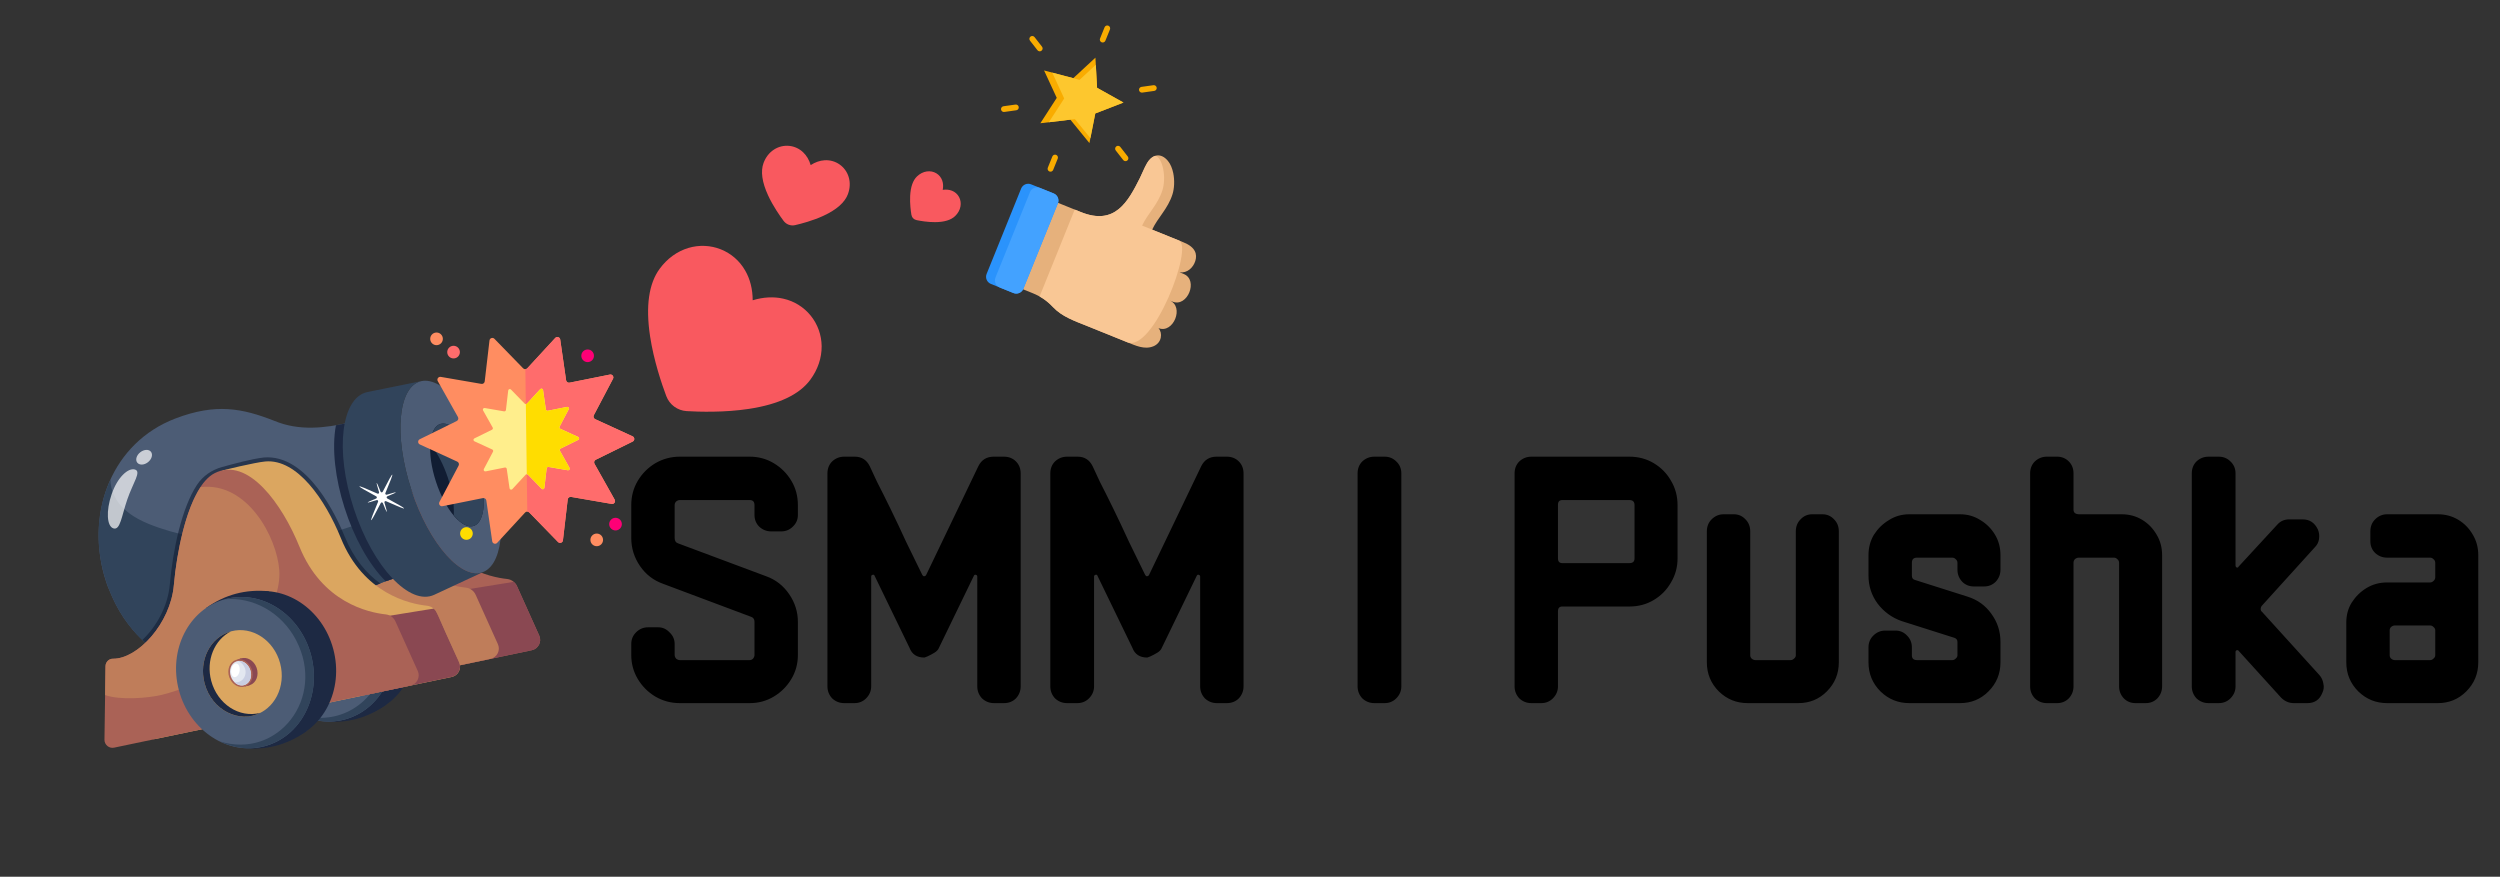 <svg width="288" height="101" viewBox="0 0 288 101" fill="none" xmlns="http://www.w3.org/2000/svg">
<rect x="0" y="0" width="288" height="101" fill="#333333" stroke="none"/>
<g clip-path="url(#clip0_2525_140)">
<path d="M37.229 83.098C39.91 83.376 42.344 82.728 44.532 81.153C41.181 80.552 38.763 81.222 37.229 83.098ZM32.939 66.985C35.127 65.41 37.561 64.762 40.242 65.04C37.634 67.228 35.203 67.849 32.939 66.985Z" fill="#1D2943"/>
<path d="M42.269 82.204C46.473 81.085 48.871 76.383 47.625 71.702C46.379 67.021 41.961 64.133 37.757 65.252C33.553 66.371 31.155 71.073 32.401 75.754C33.647 80.436 38.065 83.323 42.269 82.204Z" fill="#1D2943"/>
<path d="M39.706 82.885C43.91 81.766 46.308 77.064 45.062 72.383C43.816 67.702 39.398 64.814 35.194 65.933C30.99 67.052 28.593 71.754 29.839 76.435C31.085 81.116 35.503 84.004 39.706 82.885Z" fill="#4C5C75"/>
<path d="M38.44 79.333C40.842 78.694 42.212 76.007 41.5 73.332C40.788 70.656 38.264 69.006 35.862 69.645C33.459 70.284 32.09 72.972 32.802 75.647C33.514 78.322 36.038 79.973 38.44 79.333Z" fill="#BF7D5A"/>
<path d="M39.203 79.04C38.963 79.166 38.709 79.259 38.441 79.332C36.047 79.97 33.515 78.327 32.802 75.65C32.091 72.993 33.447 70.318 35.819 69.661C33.929 70.62 32.933 72.993 33.562 75.353C34.276 78.03 36.802 79.674 39.203 79.04Z" fill="#1D2943"/>
<path d="M45.065 72.385C46.315 77.079 43.924 81.761 39.707 82.884C37.932 83.357 36.128 83.102 34.53 82.321C36.426 82.92 38.485 82.821 40.295 81.869C44.154 79.861 45.519 74.859 43.343 70.677C41.666 67.446 38.348 65.652 35.12 65.96L35.196 65.939C39.413 64.817 43.821 67.71 45.065 72.385Z" fill="#31445B"/>
<path d="M36.525 72.904L37.057 72.748L36.959 73.029L36.525 72.904Z" fill="#8A4852"/>
<path d="M37.392 76.026L37.996 75.85L37.836 75.703L37.392 76.026Z" fill="#8A4852"/>
<path d="M38.037 75.837C38.753 75.584 39.091 74.693 38.792 73.849C38.493 73.004 37.67 72.525 36.953 72.779C36.237 73.033 35.899 73.923 36.198 74.768C36.497 75.612 37.321 76.091 38.037 75.837Z" fill="#8A4852"/>
<path d="M37.479 75.999C38.196 75.745 38.534 74.854 38.234 74.01C37.935 73.165 37.112 72.686 36.396 72.94C35.679 73.194 35.341 74.084 35.64 74.929C35.94 75.773 36.763 76.252 37.479 75.999Z" fill="#AA6256"/>
<path d="M37.418 75.826C38.031 75.609 38.313 74.825 38.047 74.076C37.782 73.326 37.069 72.894 36.456 73.112C35.843 73.329 35.562 74.113 35.827 74.862C36.093 75.612 36.805 76.043 37.418 75.826Z" fill="#E3E7F0"/>
<path d="M38.049 74.076C38.544 75.473 37.199 76.459 36.236 75.506C36.549 75.557 36.871 75.478 37.121 75.26C37.851 74.631 37.514 73.362 36.633 73.072C37.204 72.973 37.809 73.4 38.049 74.076Z" fill="#C9CEE2"/>
<path d="M36.82 74.272C36.734 74.697 36.453 74.986 36.189 74.915C35.929 74.845 35.789 74.442 35.874 74.017C35.961 73.586 36.242 73.297 36.502 73.367C36.766 73.438 36.907 73.842 36.82 74.272Z" fill="white"/>
<path d="M61.259 74.906L50.992 77.055L27.134 82.05C26.564 82.175 26.019 81.732 26.027 81.147L26.142 72.687C26.144 72.212 26.526 71.802 27.001 71.811C29.839 71.838 33.635 67.764 34.03 63.299C34.355 59.605 35.285 54.994 36.897 52.33L34.825 51.117C34.825 51.117 38.533 50.196 39.796 50.08C43.472 49.759 46.698 54.481 48.499 58.914C51.103 65.331 56.427 66.492 58.427 66.7C58.713 66.731 58.977 66.848 59.184 67.029C59.341 67.164 59.469 67.329 59.556 67.524L62.12 73.221C62.439 73.921 62.023 74.746 61.259 74.906Z" fill="#AA6256"/>
<path d="M61.259 74.906L50.992 77.055L49.618 74.189L53.16 68.002L59.184 67.029C59.34 67.165 59.469 67.329 59.556 67.524L62.12 73.221C62.439 73.921 62.023 74.746 61.259 74.906Z" fill="#8A4852"/>
<path d="M56.501 75.902L22.374 83.05C21.8 83.17 21.262 82.728 21.27 82.141L21.378 73.685C21.385 73.21 21.762 72.799 22.238 72.805C25.079 72.84 28.878 68.761 29.267 64.296C29.702 59.374 31.214 52.816 33.965 51.426C37.806 49.487 41.755 55.026 43.736 59.908C46.339 66.324 51.666 67.486 53.664 67.695C54.161 67.747 54.59 68.065 54.795 68.52L57.36 74.213C57.679 74.921 57.261 75.743 56.501 75.902Z" fill="#BF7D5A"/>
<path d="M25.092 63.895C27.028 62.02 29.342 61.025 32.035 60.911C29.772 63.454 27.457 64.421 25.092 63.895Z" fill="#8A4852"/>
<path d="M49.611 65.34C48.893 65.537 48.189 65.716 47.537 65.921C47.194 66.025 46.886 66.142 46.56 66.244C46.154 66.356 45.738 66.518 45.32 66.663C45.008 66.748 44.715 66.863 44.436 66.96C44.219 67.034 44.004 67.123 43.805 67.211C41.37 68.156 39.418 69.367 37.983 71.29C35.414 74.686 33.104 76.576 28.313 77.447C23.946 78.263 19.59 76.823 16.407 73.716C14.796 72.196 13.509 70.285 12.618 68.037C12.359 67.471 12.175 66.865 11.992 66.258C9.941 58.81 12.969 51.01 20.161 48.227C24.879 46.419 27.915 47.031 31.646 48.496C34.433 49.65 37.368 49.349 40.316 48.658C41.669 48.387 43.121 47.992 44.651 47.572C44.694 47.728 48.017 59.605 47.806 58.85C47.849 59.006 49.731 65.77 49.611 65.34Z" fill="#4C5C75"/>
<path d="M49.605 65.334C48.901 65.528 48.197 65.723 47.539 65.922C47.199 66.021 46.879 66.145 46.561 66.247C46.148 66.36 45.73 66.519 45.315 66.655C42.184 67.697 39.703 68.985 37.988 71.281C35.39 74.707 33.108 76.553 28.313 77.446C21.805 78.679 15.292 74.847 12.617 68.044C12.36 67.472 12.177 66.864 11.995 66.255C10.891 62.296 11.254 58.424 12.725 55.253C12.729 56.356 13.221 57.496 13.987 58.317C15.123 59.56 16.725 60.251 18.322 60.801C24.874 62.997 32.102 63.142 38.745 61.198C41.588 60.357 44.785 58.977 47.806 58.85L49.605 65.334Z" fill="#31445B"/>
<path opacity="0.6" d="M43.805 67.212C41.37 68.157 39.418 69.368 37.983 71.291C35.414 74.687 33.104 76.577 28.313 77.447C23.946 78.264 19.589 76.824 16.407 73.716C17.989 72.227 19.339 69.862 19.56 67.339C19.915 63.353 20.923 58.532 22.699 55.846C23.37 54.831 24.408 54.121 25.582 53.8C26.898 53.441 28.927 52.874 30.382 52.704C35.436 52.258 38.803 59.565 39.71 61.81C40.769 64.393 42.258 66.104 43.805 67.212Z" fill="#111D33"/>
<path d="M49.608 65.334C48.9 65.532 48.198 65.723 47.541 65.922C47.2 66.019 46.881 66.146 46.56 66.248C46.15 66.36 45.732 66.518 45.312 66.657C45.009 66.756 44.72 66.861 44.431 66.965C40.441 62.983 37.689 54.349 38.7 48.991C40.633 48.647 42.792 48.091 44.653 47.577L45.138 49.316C45.112 53.2 46.544 57.923 48.489 61.302L49.608 65.334Z" fill="#1D2943"/>
<path d="M56.499 53.45C58.394 59.218 58.116 64.755 55.766 65.849C53.303 66.994 49.485 62.804 47.395 56.441C45.296 50.051 45.895 44.44 48.556 43.902C51.097 43.388 54.597 47.658 56.499 53.45Z" fill="#4C5C75"/>
<path d="M55.064 53.922C56.101 57.077 55.923 60.052 54.634 60.569C53.317 61.096 51.322 58.835 50.229 55.51C49.132 52.171 49.403 49.181 50.777 48.825C52.121 48.476 54.024 50.754 55.064 53.922Z" fill="#111D33"/>
<path d="M55.075 53.918C56.114 57.079 55.923 60.046 54.636 60.561C53.955 60.834 53.07 60.357 52.275 59.348C52.408 56.777 51.243 53.21 49.601 51.206C49.642 49.922 50.072 49.013 50.782 48.829C52.124 48.481 54.037 50.756 55.075 53.918Z" fill="#31445B"/>
<path d="M55.763 65.85L50.019 68.522C47.237 69.816 42.999 65.415 40.766 58.618C38.525 51.794 39.337 45.766 42.345 45.158L48.554 43.903C45.904 44.438 45.297 50.051 47.395 56.441C49.486 62.804 53.312 66.99 55.763 65.85Z" fill="#31445B"/>
<path opacity="0.7" d="M14.671 57.519C14.001 59.465 13.86 61.099 13.079 60.873C12.305 60.65 12.193 58.871 12.863 56.925C13.532 54.979 14.766 53.864 15.539 54.087C16.321 54.313 15.341 55.573 14.671 57.519ZM17.395 52.051C17.641 52.374 17.476 52.911 17.038 53.252C16.601 53.593 16.053 53.611 15.807 53.288C15.566 52.971 15.724 52.44 16.162 52.099C16.599 51.758 17.155 51.734 17.395 52.051Z" fill="white"/>
<path d="M43.865 57.949C43.917 57.845 44.065 57.854 44.108 57.963C44.643 59.319 44.712 59.311 44.288 57.902C44.254 57.79 44.364 57.69 44.468 57.737C47.207 58.966 47.235 58.834 44.613 57.421C44.511 57.366 44.519 57.215 44.625 57.172C45.929 56.643 45.943 56.563 44.56 56.989C44.45 57.022 44.351 56.909 44.396 56.802C45.572 54.01 45.444 53.979 44.086 56.652C44.034 56.755 43.886 56.746 43.843 56.637C43.291 55.236 43.253 55.346 43.667 56.7C43.701 56.812 43.592 56.913 43.487 56.866C40.775 55.65 40.691 55.754 43.342 57.182C43.444 57.236 43.436 57.387 43.331 57.43C41.952 57.993 42.083 58.025 43.391 57.612C43.5 57.578 43.6 57.691 43.555 57.798C42.426 60.482 42.452 60.733 43.865 57.949Z" fill="white"/>
<path d="M52.029 77.987L41.762 80.136L17.904 85.131C17.335 85.256 16.789 84.813 16.798 84.228L16.912 75.768C16.914 75.293 17.296 74.883 17.772 74.891C20.61 74.919 24.405 70.845 24.8 66.38C25.125 62.686 26.055 58.075 27.668 55.411L25.595 54.198C25.595 54.198 29.304 53.277 30.567 53.161C34.243 52.84 37.469 57.562 39.27 61.995C41.873 68.412 47.198 69.573 49.197 69.781C49.73 69.839 50.141 70.19 50.326 70.605L52.891 76.302C53.21 77.002 52.793 77.827 52.029 77.987Z" fill="#DBA660"/>
<path d="M52.03 77.987L41.763 80.136L40.389 77.27L43.931 71.084L49.955 70.11C50.391 70.487 50.172 70.376 52.891 76.302C53.21 77.002 52.794 77.827 52.03 77.987Z" fill="#8A4852"/>
<path d="M47.275 78.984L13.138 86.131C12.571 86.246 12.037 85.809 12.034 85.23C12.036 85.065 12.163 76.202 12.155 76.758C12.149 76.292 12.535 75.876 13.003 75.886C15.843 75.924 19.65 71.839 20.031 67.38C20.347 63.814 21.661 56.086 24.729 54.508C28.576 52.56 32.527 58.107 34.499 62.983C37.103 69.412 42.44 70.56 44.431 70.778C44.937 70.832 45.359 71.137 45.558 71.597L48.124 77.29C48.45 78.009 48.028 78.815 47.275 78.984Z" fill="#AA6256"/>
<path d="M32.175 65.704C32.46 69.794 28.553 74.871 25.183 77.182C23.305 78.481 20.869 79.495 18.646 80.045C17.111 80.418 13.844 80.696 12.107 80.067L12.155 76.759C12.149 76.292 12.535 75.877 13.004 75.886C15.843 75.925 19.651 71.839 20.032 67.381C20.372 63.539 21.371 58.719 23.112 56.115C28.499 55.485 31.908 61.901 32.175 65.704Z" fill="#BF7D5A"/>
<path d="M27.999 86.178C30.68 86.456 33.114 85.808 35.302 84.233C31.952 83.632 29.534 84.302 27.999 86.178ZM23.71 70.065C25.897 68.49 28.332 67.842 31.013 68.12C28.405 70.308 25.973 70.929 23.71 70.065Z" fill="#1D2943"/>
<path d="M33.039 85.284C37.243 84.165 39.641 79.463 38.395 74.781C37.149 70.1 32.731 67.212 28.527 68.331C24.323 69.45 21.925 74.152 23.171 78.834C24.417 83.515 28.835 86.403 33.039 85.284Z" fill="#1D2943"/>
<path d="M30.477 85.966C34.681 84.847 37.079 80.145 35.833 75.464C34.587 70.783 30.169 67.895 25.965 69.014C21.761 70.133 19.363 74.835 20.609 79.516C21.855 84.197 26.273 87.085 30.477 85.966Z" fill="#4C5C75"/>
<path d="M29.212 82.414C31.614 81.775 32.984 79.088 32.272 76.412C31.56 73.737 29.035 72.087 26.633 72.726C24.231 73.365 22.861 76.053 23.573 78.728C24.285 81.403 26.81 83.054 29.212 82.414Z" fill="#DBA660"/>
<path d="M29.973 82.121C27.646 83.35 24.416 81.897 23.572 78.731C22.861 76.074 24.218 73.399 26.589 72.742C24.7 73.701 23.704 76.074 24.333 78.434C25.046 81.111 27.573 82.755 29.973 82.121Z" fill="#1D2943"/>
<path d="M35.836 75.466C37.085 80.16 34.694 84.842 30.477 85.965C28.703 86.438 26.898 86.183 25.301 85.402C31.989 87.513 37.584 80.428 34.114 73.758C32.436 70.527 29.119 68.733 25.89 69.041L25.966 69.02C30.183 67.898 34.591 70.791 35.836 75.466Z" fill="#31445B"/>
<path d="M27.297 75.985L27.827 75.829L27.729 76.11L27.297 75.985Z" fill="#8A4852"/>
<path d="M28.162 79.107L28.766 78.931L28.607 78.784L28.162 79.107Z" fill="#8A4852"/>
<path d="M28.807 78.918C29.524 78.665 29.862 77.774 29.563 76.93C29.263 76.085 28.44 75.606 27.724 75.86C27.008 76.114 26.669 77.004 26.968 77.849C27.268 78.693 28.091 79.172 28.807 78.918Z" fill="#8A4852"/>
<path d="M28.249 79.079C28.965 78.826 29.304 77.935 29.004 77.091C28.705 76.246 27.882 75.767 27.166 76.021C26.449 76.275 26.111 77.165 26.41 78.01C26.71 78.854 27.533 79.333 28.249 79.079Z" fill="#AA6256"/>
<path d="M28.188 78.907C28.801 78.69 29.083 77.906 28.818 77.157C28.552 76.407 27.84 75.975 27.227 76.193C26.614 76.41 26.332 77.194 26.598 77.943C26.863 78.693 27.575 79.125 28.188 78.907Z" fill="#E3E7F0"/>
<path d="M28.82 77.157C29.314 78.554 27.97 79.54 27.006 78.587C28.052 78.759 28.711 77.494 27.993 76.578C27.831 76.37 27.629 76.228 27.404 76.153C27.974 76.054 28.58 76.481 28.82 77.157Z" fill="#C9CEE2"/>
<path d="M27.591 77.352C27.505 77.777 27.224 78.067 26.96 77.995C26.7 77.925 26.56 77.522 26.645 77.097C26.732 76.666 27.013 76.377 27.273 76.447C27.537 76.518 27.678 76.922 27.591 77.352Z" fill="white"/>
</g>
<path fill-rule="evenodd" clip-rule="evenodd" d="M115.108 32.216L118.968 33.776C119.896 34.152 120.619 34.647 121.305 35.376C122.334 36.469 123.744 36.96 125.247 37.561L129.855 39.424C130.797 39.804 131.848 40.313 132.872 39.892C133.862 39.484 133.954 38.345 133.453 37.798C135.174 38.493 136.461 35.308 134.741 34.613L135.078 34.749C136.798 35.444 138.086 32.259 136.366 31.564L135.897 31.374C136.782 31.483 137.461 30.825 137.7 30.063C137.932 29.324 137.76 28.492 136.351 27.922L132.729 26.458C133.371 25.07 134.543 24.056 135.072 22.377C135.281 21.712 135.33 20.785 135.16 19.948C135.05 19.409 134.85 18.907 134.544 18.536C133.749 17.573 132.766 17.738 132.143 18.79C131.832 19.315 131.583 19.978 131.325 20.492C129.944 23.244 128.448 26.02 124.519 24.432L119.135 22.255L115.108 32.216L115.108 32.216Z" fill="#E6B17C"/>
<path fill-rule="evenodd" clip-rule="evenodd" d="M119.761 34.154C120.331 34.473 120.827 34.868 121.305 35.376C122.333 36.469 123.743 36.96 125.247 37.56L129.855 39.423C132.856 40.637 137.524 28.396 135.817 27.706L131.57 25.989C132.212 24.601 133.384 23.587 133.913 21.908C134.122 21.243 134.171 20.316 134.001 19.479C133.837 18.671 133.503 17.994 133.053 17.959C132.714 18.076 132.398 18.358 132.143 18.789C131.832 19.314 131.582 19.977 131.325 20.491C129.944 23.243 128.448 26.02 124.519 24.431L123.808 24.144L119.761 34.154L119.761 34.154Z" fill="#F9C795"/>
<path fill-rule="evenodd" clip-rule="evenodd" d="M126.193 6.642L126.384 10.117L129.423 11.814L126.177 13.07L125.502 16.484L123.305 13.785L119.849 14.199L121.737 11.275L120.276 8.116L123.64 9.008L126.193 6.642Z" fill="#F9AC00"/>
<path fill-rule="evenodd" clip-rule="evenodd" d="M126.238 7.463L126.384 10.117L129.423 11.814L126.177 13.07L125.615 15.916L123.829 13.722L123.305 13.785L120.827 14.082L122.595 11.343L121.218 8.366L124.364 9.2L126.238 7.463Z" fill="#FDC72E"/>
<path d="M118.782 21.234L121.381 22.284C121.831 22.466 122.05 22.98 121.867 23.431L117.89 33.269C117.708 33.719 117.194 33.938 116.743 33.755L114.145 32.705C113.694 32.523 113.476 32.008 113.658 31.558L117.635 21.72C117.817 21.269 118.331 21.051 118.782 21.234Z" fill="#2A93FC"/>
<path d="M119.802 21.646L121.381 22.284C121.832 22.466 122.05 22.98 121.867 23.431L117.89 33.269C117.708 33.719 117.194 33.937 116.743 33.755L115.165 33.117C114.714 32.935 114.496 32.421 114.678 31.97L118.655 22.132C118.837 21.681 119.351 21.463 119.802 21.646Z" fill="#43A2FF"/>
<path fill-rule="evenodd" clip-rule="evenodd" d="M120.04 5.378C120.067 5.412 120.087 5.452 120.099 5.494C120.11 5.536 120.113 5.58 120.108 5.623C120.103 5.666 120.089 5.708 120.067 5.746C120.046 5.784 120.017 5.818 119.982 5.844C119.948 5.871 119.908 5.891 119.866 5.903C119.824 5.914 119.78 5.917 119.737 5.912C119.694 5.907 119.652 5.893 119.614 5.871C119.576 5.85 119.542 5.821 119.516 5.786L118.654 4.683C118.627 4.648 118.607 4.609 118.596 4.567C118.584 4.525 118.581 4.481 118.586 4.437C118.592 4.394 118.606 4.352 118.627 4.314C118.649 4.276 118.678 4.243 118.712 4.216C118.746 4.189 118.786 4.17 118.828 4.158C118.87 4.146 118.914 4.143 118.957 4.149C119.001 4.154 119.043 4.168 119.08 4.189C119.118 4.211 119.152 4.24 119.179 4.274L120.04 5.378ZM116.986 12.045C117.072 12.033 117.16 12.056 117.23 12.11C117.3 12.162 117.346 12.241 117.358 12.328C117.371 12.414 117.348 12.502 117.296 12.573C117.244 12.643 117.166 12.69 117.079 12.703L115.692 12.898C115.606 12.909 115.518 12.886 115.448 12.833C115.378 12.78 115.332 12.701 115.32 12.615C115.307 12.528 115.33 12.44 115.382 12.37C115.434 12.299 115.512 12.252 115.599 12.239L116.986 12.045ZM121.232 18.023C121.265 17.941 121.33 17.875 121.411 17.841C121.492 17.806 121.584 17.805 121.666 17.839C121.748 17.872 121.814 17.936 121.848 18.017C121.883 18.099 121.883 18.191 121.85 18.273L121.326 19.571C121.292 19.653 121.228 19.718 121.147 19.753C121.065 19.787 120.974 19.788 120.892 19.755C120.81 19.722 120.744 19.657 120.71 19.576C120.675 19.494 120.674 19.403 120.707 19.321L121.232 18.023ZM128.534 17.334C128.48 17.264 128.455 17.176 128.466 17.089C128.477 17.001 128.522 16.921 128.592 16.867C128.661 16.813 128.75 16.789 128.837 16.8C128.925 16.811 129.004 16.856 129.058 16.925L129.92 18.029C129.947 18.063 129.967 18.103 129.978 18.145C129.99 18.187 129.993 18.231 129.988 18.274C129.982 18.317 129.968 18.359 129.947 18.397C129.925 18.435 129.897 18.469 129.862 18.495C129.828 18.522 129.788 18.542 129.746 18.554C129.704 18.565 129.66 18.569 129.617 18.563C129.573 18.558 129.532 18.544 129.494 18.522C129.456 18.501 129.422 18.472 129.395 18.437L128.534 17.334ZM131.588 10.667C131.502 10.678 131.414 10.655 131.344 10.602C131.274 10.549 131.228 10.471 131.216 10.384C131.203 10.297 131.226 10.209 131.278 10.139C131.331 10.069 131.408 10.022 131.495 10.008L132.882 9.814C132.968 9.804 133.055 9.828 133.124 9.881C133.193 9.934 133.238 10.011 133.25 10.098C133.262 10.184 133.241 10.271 133.189 10.341C133.138 10.411 133.061 10.458 132.975 10.472L131.588 10.667ZM127.342 4.689C127.309 4.771 127.244 4.836 127.163 4.871C127.082 4.905 126.99 4.906 126.908 4.873C126.826 4.84 126.76 4.776 126.726 4.694C126.691 4.613 126.691 4.521 126.724 4.439L127.248 3.141C127.282 3.059 127.346 2.994 127.427 2.959C127.509 2.925 127.6 2.924 127.682 2.957C127.764 2.99 127.83 3.054 127.864 3.136C127.899 3.217 127.9 3.309 127.867 3.391L127.342 4.689Z" fill="#F9AC00"/>
<path d="M91.916 75.456C91.916 76.464 91.664 77.388 91.16 78.228C90.656 79.068 89.984 79.74 89.144 80.244C88.304 80.748 87.38 81 86.372 81H78.308C77.3 81 76.362 80.748 75.494 80.244C74.654 79.74 73.982 79.068 73.478 78.228C72.974 77.388 72.722 76.464 72.722 75.456V74.196C72.722 73.664 72.904 73.216 73.268 72.852C73.66 72.46 74.122 72.264 74.654 72.264H75.83C76.334 72.264 76.768 72.46 77.132 72.852C77.524 73.216 77.72 73.664 77.72 74.196V75.456C77.72 75.596 77.776 75.736 77.888 75.876C78.028 75.988 78.168 76.044 78.308 76.044H86.372C86.512 76.044 86.638 75.988 86.75 75.876C86.862 75.736 86.918 75.596 86.918 75.456V71.634C86.918 71.326 86.778 71.13 86.498 71.046L76.418 67.266C75.298 66.874 74.402 66.188 73.73 65.208C73.058 64.228 72.722 63.15 72.722 61.974V58.194C72.722 57.158 72.974 56.22 73.478 55.38C73.982 54.54 74.654 53.868 75.494 53.364C76.362 52.86 77.3 52.608 78.308 52.608H86.372C87.38 52.608 88.304 52.86 89.144 53.364C89.984 53.868 90.656 54.54 91.16 55.38C91.664 56.22 91.916 57.158 91.916 58.194V59.328C91.916 59.86 91.72 60.308 91.328 60.672C90.964 61.036 90.516 61.218 89.984 61.218H88.85C88.318 61.218 87.856 61.036 87.464 60.672C87.1 60.308 86.918 59.86 86.918 59.328V58.194C86.918 57.802 86.736 57.606 86.372 57.606H78.308C78.168 57.606 78.028 57.662 77.888 57.774C77.776 57.886 77.72 58.026 77.72 58.194V61.974C77.72 62.31 77.86 62.52 78.14 62.604L88.262 66.384C89.354 66.776 90.236 67.462 90.908 68.442C91.58 69.422 91.916 70.486 91.916 71.634V75.456ZM117.581 79.068C117.581 79.6 117.399 80.062 117.035 80.454C116.671 80.818 116.209 81 115.649 81H114.515C113.983 81 113.521 80.818 113.129 80.454C112.765 80.062 112.583 79.6 112.583 79.068V66.426C112.583 66.314 112.527 66.244 112.415 66.216C112.331 66.188 112.261 66.216 112.205 66.3L108.173 74.616C108.089 74.84 107.907 75.036 107.627 75.204C107.347 75.372 107.081 75.512 106.829 75.624C106.605 75.708 106.493 75.75 106.493 75.75C105.625 75.75 105.051 75.372 104.771 74.616L100.739 66.3C100.711 66.216 100.641 66.188 100.529 66.216C100.417 66.244 100.361 66.314 100.361 66.426V79.068C100.361 79.6 100.165 80.062 99.773 80.454C99.409 80.818 98.961 81 98.429 81H97.253C96.721 81 96.259 80.818 95.867 80.454C95.503 80.062 95.321 79.6 95.321 79.068V54.54C95.321 53.98 95.503 53.518 95.867 53.154C96.259 52.79 96.721 52.608 97.253 52.608H98.471C99.255 52.608 99.829 52.972 100.193 53.7C100.333 54.008 100.613 54.61 101.033 55.506C101.481 56.374 101.999 57.41 102.587 58.614C103.175 59.818 103.777 61.092 104.393 62.436C105.037 63.752 105.653 65.012 106.241 66.216C106.297 66.328 106.367 66.384 106.451 66.384C106.563 66.384 106.647 66.328 106.703 66.216L112.709 53.7C113.073 52.972 113.661 52.608 114.473 52.608H115.649C116.209 52.608 116.671 52.79 117.035 53.154C117.399 53.518 117.581 53.98 117.581 54.54V79.068ZM143.256 79.068C143.256 79.6 143.074 80.062 142.71 80.454C142.346 80.818 141.884 81 141.324 81H140.19C139.658 81 139.196 80.818 138.804 80.454C138.44 80.062 138.258 79.6 138.258 79.068V66.426C138.258 66.314 138.202 66.244 138.09 66.216C138.006 66.188 137.936 66.216 137.88 66.3L133.848 74.616C133.764 74.84 133.582 75.036 133.302 75.204C133.022 75.372 132.756 75.512 132.504 75.624C132.28 75.708 132.168 75.75 132.168 75.75C131.3 75.75 130.726 75.372 130.446 74.616L126.414 66.3C126.386 66.216 126.316 66.188 126.204 66.216C126.092 66.244 126.036 66.314 126.036 66.426V79.068C126.036 79.6 125.84 80.062 125.448 80.454C125.084 80.818 124.636 81 124.104 81H122.928C122.396 81 121.934 80.818 121.542 80.454C121.178 80.062 120.996 79.6 120.996 79.068V54.54C120.996 53.98 121.178 53.518 121.542 53.154C121.934 52.79 122.396 52.608 122.928 52.608H124.146C124.93 52.608 125.504 52.972 125.868 53.7C126.008 54.008 126.288 54.61 126.708 55.506C127.156 56.374 127.674 57.41 128.262 58.614C128.85 59.818 129.452 61.092 130.068 62.436C130.712 63.752 131.328 65.012 131.916 66.216C131.972 66.328 132.042 66.384 132.126 66.384C132.238 66.384 132.322 66.328 132.378 66.216L138.384 53.7C138.748 52.972 139.336 52.608 140.148 52.608H141.324C141.884 52.608 142.346 52.79 142.71 53.154C143.074 53.518 143.256 53.98 143.256 54.54V79.068ZM161.434 79.068C161.434 79.6 161.238 80.062 160.846 80.454C160.482 80.818 160.034 81 159.502 81H158.326C157.794 81 157.332 80.818 156.94 80.454C156.576 80.062 156.394 79.6 156.394 79.068V54.54C156.394 53.98 156.576 53.518 156.94 53.154C157.332 52.79 157.794 52.608 158.326 52.608H159.502C160.034 52.608 160.482 52.79 160.846 53.154C161.238 53.518 161.434 53.98 161.434 54.54V79.068ZM193.254 64.326C193.254 65.334 193.002 66.258 192.498 67.098C192.022 67.938 191.364 68.61 190.524 69.114C189.684 69.618 188.746 69.87 187.71 69.87H179.982C179.646 69.87 179.478 70.052 179.478 70.416V79.068C179.478 79.6 179.282 80.062 178.89 80.454C178.526 80.818 178.078 81 177.546 81H176.412C175.88 81 175.418 80.818 175.026 80.454C174.662 80.062 174.48 79.6 174.48 79.068V54.54C174.48 53.98 174.662 53.518 175.026 53.154C175.418 52.79 175.88 52.608 176.412 52.608H187.71C188.746 52.608 189.684 52.86 190.524 53.364C191.364 53.868 192.022 54.54 192.498 55.38C193.002 56.22 193.254 57.158 193.254 58.194V64.326ZM188.298 64.326V58.194C188.298 57.802 188.102 57.606 187.71 57.606H179.982C179.646 57.606 179.478 57.788 179.478 58.152V64.326C179.478 64.69 179.646 64.872 179.982 64.872H187.71C188.102 64.872 188.298 64.69 188.298 64.326ZM211.833 76.296C211.833 77.612 211.371 78.732 210.447 79.656C209.551 80.552 208.459 81 207.171 81H201.333C200.045 81 198.939 80.552 198.015 79.656C197.091 78.732 196.629 77.612 196.629 76.296V61.218C196.629 60.658 196.811 60.196 197.175 59.832C197.567 59.44 198.029 59.244 198.561 59.244H199.737C200.269 59.244 200.717 59.44 201.081 59.832C201.445 60.196 201.627 60.658 201.627 61.218V75.498C201.627 75.638 201.683 75.764 201.795 75.876C201.935 75.988 202.075 76.044 202.215 76.044H206.289C206.429 76.044 206.555 75.988 206.667 75.876C206.807 75.764 206.877 75.638 206.877 75.498V61.218C206.877 60.658 207.059 60.196 207.423 59.832C207.787 59.44 208.235 59.244 208.767 59.244H209.943C210.475 59.244 210.923 59.44 211.287 59.832C211.651 60.196 211.833 60.658 211.833 61.218V76.296ZM230.454 76.296C230.454 77.612 229.992 78.732 229.068 79.656C228.172 80.552 227.08 81 225.792 81H219.954C218.666 81 217.56 80.552 216.636 79.656C215.712 78.732 215.25 77.612 215.25 76.296V74.574C215.25 74.042 215.432 73.594 215.796 73.23C216.188 72.838 216.65 72.642 217.182 72.642H218.358C218.89 72.642 219.338 72.838 219.702 73.23C220.066 73.594 220.248 74.042 220.248 74.574V75.498C220.248 75.862 220.444 76.044 220.836 76.044H224.91C225.05 76.044 225.176 75.988 225.288 75.876C225.428 75.764 225.498 75.638 225.498 75.498V73.944C225.498 73.72 225.386 73.566 225.162 73.482L219.072 71.55C217.952 71.158 217.028 70.486 216.3 69.534C215.6 68.582 215.25 67.504 215.25 66.3V63.948C215.25 63.08 215.46 62.296 215.88 61.596C216.328 60.896 216.902 60.336 217.602 59.916C218.302 59.468 219.086 59.244 219.954 59.244H225.792C226.66 59.244 227.444 59.468 228.144 59.916C228.844 60.336 229.404 60.896 229.824 61.596C230.244 62.296 230.454 63.08 230.454 63.948V65.628C230.454 66.16 230.272 66.622 229.908 67.014C229.544 67.378 229.096 67.56 228.564 67.56H227.388C226.856 67.56 226.408 67.378 226.044 67.014C225.68 66.622 225.498 66.16 225.498 65.628V64.83C225.498 64.662 225.428 64.522 225.288 64.41C225.176 64.298 225.05 64.242 224.91 64.242H220.836C220.444 64.242 220.248 64.438 220.248 64.83V66.3C220.248 66.58 220.36 66.748 220.584 66.804L226.674 68.736C227.822 69.1 228.732 69.758 229.404 70.71C230.104 71.662 230.454 72.74 230.454 73.944V76.296ZM249.075 79.068C249.075 79.6 248.893 80.062 248.529 80.454C248.165 80.818 247.717 81 247.185 81H246.009C245.477 81 245.029 80.818 244.665 80.454C244.301 80.062 244.119 79.6 244.119 79.068V64.83C244.119 64.662 244.049 64.522 243.909 64.41C243.797 64.298 243.671 64.242 243.531 64.242H239.457C239.317 64.242 239.177 64.298 239.037 64.41C238.925 64.522 238.869 64.662 238.869 64.83V79.068C238.869 79.6 238.687 80.062 238.323 80.454C237.959 80.818 237.511 81 236.979 81H235.803C235.271 81 234.809 80.818 234.417 80.454C234.053 80.062 233.871 79.6 233.871 79.068V54.54C233.871 53.98 234.053 53.518 234.417 53.154C234.809 52.79 235.271 52.608 235.803 52.608H236.979C237.511 52.608 237.959 52.79 238.323 53.154C238.687 53.518 238.869 53.98 238.869 54.54V58.74C238.869 58.88 238.925 59.006 239.037 59.118C239.177 59.202 239.317 59.244 239.457 59.244H244.413C245.281 59.244 246.065 59.454 246.765 59.874C247.465 60.294 248.025 60.868 248.445 61.596C248.865 62.296 249.075 63.08 249.075 63.948V79.068ZM267.529 79.824C267.221 80.608 266.647 81 265.807 81H264.253C263.693 81 263.203 80.79 262.783 80.37L257.869 74.952C257.841 74.896 257.771 74.882 257.659 74.91C257.575 74.938 257.533 75.008 257.533 75.12V79.068C257.533 79.6 257.337 80.062 256.945 80.454C256.581 80.818 256.133 81 255.601 81H254.425C253.893 81 253.431 80.818 253.039 80.454C252.675 80.062 252.493 79.6 252.493 79.068V54.54C252.493 53.98 252.675 53.518 253.039 53.154C253.431 52.79 253.893 52.608 254.425 52.608H255.601C256.133 52.608 256.581 52.79 256.945 53.154C257.337 53.518 257.533 53.98 257.533 54.54V65.166C257.533 65.25 257.575 65.32 257.659 65.376C257.771 65.404 257.841 65.376 257.869 65.292L262.321 60.462C262.685 60.042 263.147 59.832 263.707 59.832H265.261C266.073 59.832 266.661 60.224 267.025 61.008C267.165 61.344 267.207 61.708 267.151 62.1C267.095 62.464 266.941 62.772 266.689 63.024L260.599 69.744C260.487 69.856 260.431 69.996 260.431 70.164C260.431 70.304 260.487 70.416 260.599 70.5L267.193 77.766C267.445 78.046 267.599 78.382 267.655 78.774C267.739 79.138 267.697 79.488 267.529 79.824ZM285.497 76.296C285.497 77.612 285.035 78.732 284.111 79.656C283.215 80.552 282.123 81 280.835 81H274.997C273.709 81 272.603 80.552 271.679 79.656C270.755 78.732 270.293 77.612 270.293 76.296V71.718C270.293 70.85 270.503 70.08 270.923 69.408C271.371 68.708 271.945 68.148 272.645 67.728C273.345 67.308 274.129 67.098 274.997 67.098H279.953C280.093 67.098 280.219 67.042 280.331 66.93C280.471 66.818 280.541 66.678 280.541 66.51V64.83C280.541 64.662 280.471 64.522 280.331 64.41C280.219 64.298 280.093 64.242 279.953 64.242H274.997C274.465 64.242 274.003 64.06 273.611 63.696C273.247 63.332 273.065 62.884 273.065 62.352V61.218C273.065 60.658 273.247 60.196 273.611 59.832C274.003 59.44 274.465 59.244 274.997 59.244H280.835C281.703 59.244 282.487 59.454 283.187 59.874C283.887 60.294 284.447 60.868 284.867 61.596C285.287 62.296 285.497 63.08 285.497 63.948V76.296ZM280.541 75.498V72.6C280.541 72.46 280.471 72.334 280.331 72.222C280.219 72.11 280.093 72.054 279.953 72.054H275.879C275.739 72.054 275.599 72.11 275.459 72.222C275.347 72.334 275.291 72.46 275.291 72.6V75.498C275.291 75.638 275.347 75.764 275.459 75.876C275.599 75.988 275.739 76.044 275.879 76.044H279.953C280.093 76.044 280.219 75.988 280.331 75.876C280.471 75.764 280.541 75.638 280.541 75.498Z" fill="black"/>
<path d="M60.749 42.422L63.964 38.933C64.153 38.727 64.497 38.834 64.537 39.111L65.215 43.807C65.221 43.852 65.237 43.895 65.26 43.933C65.284 43.972 65.315 44.005 65.352 44.031C65.389 44.057 65.431 44.075 65.475 44.085C65.519 44.094 65.565 44.094 65.609 44.085L70.261 43.152C70.535 43.097 70.751 43.385 70.62 43.633L68.409 47.83C68.388 47.87 68.375 47.914 68.371 47.959C68.368 48.004 68.374 48.05 68.388 48.092C68.403 48.135 68.426 48.174 68.456 48.208C68.486 48.242 68.523 48.269 68.564 48.287L72.876 50.267C73.13 50.383 73.135 50.743 72.884 50.867L68.628 52.963C68.587 52.983 68.551 53.011 68.522 53.045C68.492 53.079 68.47 53.119 68.457 53.162C68.444 53.206 68.439 53.251 68.444 53.296C68.449 53.341 68.463 53.384 68.485 53.424L70.81 57.559C70.947 57.803 70.739 58.097 70.463 58.05L65.788 57.243C65.743 57.236 65.698 57.237 65.654 57.248C65.61 57.258 65.569 57.278 65.532 57.305C65.496 57.332 65.466 57.366 65.443 57.405C65.421 57.444 65.406 57.488 65.401 57.532L64.851 62.245C64.819 62.523 64.478 62.639 64.283 62.438L60.974 59.038C60.943 59.005 60.905 58.98 60.863 58.962C60.822 58.945 60.777 58.937 60.732 58.937C60.687 58.938 60.642 58.947 60.601 58.966C60.559 58.984 60.522 59.011 60.492 59.044L57.277 62.533C57.087 62.739 56.743 62.633 56.703 62.356L56.026 57.66C56.019 57.615 56.004 57.572 55.98 57.534C55.956 57.495 55.925 57.462 55.888 57.436C55.852 57.41 55.81 57.392 55.765 57.382C55.721 57.373 55.676 57.373 55.631 57.381L50.98 58.315C50.705 58.37 50.49 58.081 50.62 57.834L52.832 53.636C52.853 53.596 52.866 53.553 52.869 53.508C52.873 53.462 52.867 53.417 52.852 53.374C52.838 53.332 52.815 53.292 52.785 53.259C52.754 53.225 52.718 53.198 52.676 53.179L48.364 51.2C48.11 51.083 48.105 50.724 48.356 50.6L52.613 48.504C52.653 48.484 52.689 48.456 52.719 48.422C52.748 48.388 52.77 48.347 52.783 48.304C52.797 48.261 52.801 48.216 52.797 48.171C52.792 48.126 52.778 48.082 52.756 48.043L50.431 43.907C50.294 43.663 50.501 43.369 50.777 43.417L55.453 44.223C55.497 44.231 55.543 44.23 55.587 44.219C55.63 44.208 55.672 44.189 55.708 44.162C55.744 44.135 55.775 44.101 55.797 44.062C55.82 44.023 55.834 43.979 55.839 43.934L56.389 39.222C56.422 38.944 56.762 38.828 56.958 39.029L60.266 42.429C60.297 42.462 60.335 42.487 60.377 42.504C60.419 42.522 60.464 42.53 60.509 42.53C60.554 42.529 60.599 42.519 60.64 42.501C60.681 42.482 60.718 42.456 60.749 42.422Z" fill="#FF8D61"/>
<path d="M72.876 50.266L68.564 48.287C68.523 48.268 68.486 48.241 68.456 48.207C68.425 48.174 68.402 48.134 68.388 48.092C68.373 48.049 68.368 48.004 68.371 47.959C68.375 47.913 68.387 47.87 68.409 47.83L70.62 43.632C70.751 43.385 70.535 43.096 70.261 43.151L65.609 44.085C65.565 44.094 65.519 44.093 65.475 44.084C65.431 44.075 65.389 44.056 65.352 44.03C65.315 44.004 65.284 43.971 65.26 43.932C65.237 43.894 65.221 43.851 65.215 43.806L64.537 39.111C64.497 38.833 64.153 38.727 63.963 38.933L60.748 42.422C60.69 42.486 60.607 42.524 60.52 42.528L60.743 58.937C60.831 58.938 60.913 58.974 60.974 59.037L64.283 62.438C64.478 62.638 64.819 62.522 64.851 62.244L65.401 57.532C65.406 57.487 65.421 57.444 65.443 57.404C65.466 57.365 65.496 57.331 65.532 57.304C65.568 57.277 65.61 57.258 65.654 57.247C65.698 57.236 65.743 57.235 65.788 57.243L70.463 58.049C70.739 58.097 70.947 57.803 70.809 57.559L68.484 53.423C68.462 53.384 68.448 53.34 68.444 53.295C68.439 53.25 68.443 53.205 68.457 53.162C68.47 53.119 68.492 53.079 68.522 53.044C68.551 53.01 68.587 52.982 68.627 52.962L72.884 50.866C73.135 50.743 73.13 50.383 72.876 50.266Z" fill="#FF6C6C"/>
<path d="M60.709 46.491L62.24 44.828C62.346 44.714 62.538 44.773 62.56 44.928L62.883 47.165C62.886 47.19 62.895 47.214 62.908 47.235C62.921 47.257 62.939 47.275 62.959 47.29C62.98 47.304 63.003 47.314 63.028 47.319C63.053 47.325 63.078 47.325 63.103 47.32L65.319 46.875C65.472 46.845 65.592 47.005 65.519 47.143L64.466 49.143C64.454 49.165 64.447 49.19 64.445 49.215C64.443 49.24 64.446 49.265 64.454 49.289C64.462 49.313 64.475 49.335 64.492 49.354C64.509 49.372 64.529 49.387 64.552 49.398L66.606 50.341C66.748 50.406 66.751 50.606 66.611 50.675L64.583 51.674C64.561 51.685 64.54 51.701 64.524 51.72C64.508 51.739 64.495 51.761 64.488 51.785C64.481 51.809 64.478 51.835 64.481 51.86C64.483 51.885 64.491 51.909 64.503 51.931L65.611 53.901C65.688 54.037 65.572 54.201 65.418 54.175L63.191 53.791C63.166 53.786 63.14 53.787 63.116 53.793C63.091 53.799 63.068 53.81 63.048 53.825C63.028 53.84 63.011 53.859 62.998 53.881C62.986 53.902 62.978 53.927 62.975 53.952L62.713 56.197C62.695 56.352 62.505 56.416 62.396 56.304L60.82 54.684C60.802 54.666 60.781 54.652 60.758 54.642C60.735 54.633 60.71 54.628 60.685 54.628C60.659 54.629 60.635 54.634 60.612 54.644C60.589 54.655 60.568 54.669 60.551 54.688L59.019 56.35C58.913 56.465 58.722 56.406 58.7 56.251L58.377 54.014C58.373 53.989 58.364 53.965 58.351 53.944C58.338 53.922 58.321 53.904 58.3 53.889C58.28 53.875 58.256 53.864 58.232 53.859C58.207 53.854 58.181 53.854 58.157 53.859L55.941 54.303C55.788 54.334 55.667 54.173 55.74 54.035L56.794 52.036C56.806 52.013 56.813 51.989 56.815 51.964C56.817 51.939 56.813 51.913 56.805 51.89C56.797 51.866 56.784 51.844 56.768 51.825C56.751 51.806 56.73 51.791 56.707 51.781L54.653 50.838C54.511 50.773 54.508 50.572 54.648 50.503L56.676 49.505C56.699 49.494 56.719 49.478 56.735 49.459C56.752 49.44 56.764 49.418 56.772 49.394C56.779 49.37 56.782 49.344 56.779 49.319C56.776 49.294 56.768 49.27 56.756 49.248L55.648 47.278C55.572 47.141 55.688 46.978 55.841 47.004L58.069 47.388C58.094 47.393 58.119 47.392 58.144 47.386C58.168 47.38 58.191 47.369 58.211 47.354C58.231 47.339 58.248 47.32 58.261 47.298C58.273 47.276 58.282 47.252 58.284 47.227L58.547 44.982C58.565 44.827 58.754 44.763 58.863 44.874L60.44 46.495C60.457 46.513 60.478 46.527 60.501 46.536C60.525 46.546 60.55 46.551 60.575 46.55C60.6 46.55 60.625 46.545 60.648 46.534C60.671 46.524 60.691 46.509 60.709 46.491Z" fill="#FFEE8C"/>
<path d="M52.26 41.292C52.663 41.287 52.985 40.956 52.979 40.554C52.974 40.151 52.643 39.829 52.241 39.835C51.838 39.84 51.516 40.171 51.522 40.574C51.527 40.976 51.858 41.298 52.26 41.292Z" fill="#FF6C6C"/>
<path d="M67.706 41.716C68.108 41.711 68.43 41.38 68.425 40.978C68.419 40.575 68.088 40.253 67.686 40.259C67.283 40.264 66.962 40.595 66.967 40.997C66.972 41.4 67.303 41.722 67.706 41.716Z" fill="#FF0076"/>
<path d="M53.744 62.187C54.146 62.182 54.468 61.851 54.463 61.448C54.457 61.046 54.127 60.724 53.724 60.729C53.321 60.735 53 61.066 53.005 61.468C53.011 61.871 53.341 62.193 53.744 62.187Z" fill="#FFDD00"/>
<path d="M68.754 62.923C69.156 62.918 69.478 62.587 69.472 62.185C69.467 61.782 69.136 61.46 68.734 61.466C68.331 61.471 68.009 61.802 68.015 62.204C68.02 62.607 68.351 62.929 68.754 62.923Z" fill="#FF8D61"/>
<path d="M70.918 61.108C71.321 61.102 71.642 60.772 71.637 60.369C71.632 59.967 71.301 59.645 70.898 59.65C70.496 59.656 70.174 59.986 70.179 60.389C70.185 60.791 70.516 61.113 70.918 61.108Z" fill="#FF0076"/>
<path d="M50.298 39.764C50.701 39.759 51.023 39.428 51.017 39.025C51.012 38.623 50.681 38.301 50.279 38.306C49.876 38.312 49.554 38.643 49.56 39.045C49.565 39.448 49.896 39.77 50.298 39.764Z" fill="#FF8D61"/>
<path d="M60.82 54.684L62.397 56.304C62.505 56.416 62.695 56.352 62.713 56.197L62.975 53.951C62.978 53.926 62.986 53.902 62.999 53.88C63.011 53.858 63.028 53.84 63.048 53.824C63.069 53.809 63.092 53.798 63.116 53.793C63.141 53.787 63.166 53.786 63.191 53.79L65.418 54.174C65.572 54.201 65.688 54.037 65.611 53.901L64.504 51.931C64.491 51.909 64.484 51.884 64.481 51.859C64.478 51.834 64.481 51.809 64.488 51.785C64.496 51.761 64.508 51.739 64.524 51.719C64.541 51.7 64.561 51.685 64.583 51.674L66.611 50.675C66.751 50.606 66.749 50.406 66.607 50.341L64.552 49.398C64.529 49.387 64.509 49.372 64.492 49.353C64.475 49.335 64.462 49.313 64.454 49.289C64.446 49.265 64.443 49.24 64.445 49.215C64.447 49.19 64.454 49.165 64.466 49.143L65.52 47.143C65.592 47.005 65.472 46.844 65.319 46.875L63.103 47.32C63.078 47.325 63.053 47.324 63.028 47.319C63.004 47.314 62.98 47.304 62.96 47.289C62.939 47.275 62.922 47.256 62.908 47.235C62.895 47.213 62.887 47.189 62.883 47.164L62.56 44.927C62.538 44.773 62.346 44.713 62.241 44.828L60.709 46.49C60.692 46.509 60.671 46.524 60.648 46.534C60.625 46.544 60.6 46.55 60.575 46.55L60.685 54.628C60.71 54.628 60.735 54.632 60.758 54.642C60.782 54.652 60.803 54.666 60.82 54.684Z" fill="#FFDD00"/>
<path d="M94.654 39.88C94.641 38.597 94.199 37.36 93.399 36.367C92.598 35.375 91.486 34.685 90.24 34.408C89.129 34.155 87.923 34.22 86.709 34.592C86.708 33.321 86.415 32.149 85.843 31.164C85.211 30.055 84.223 29.196 83.039 28.724C81.854 28.252 80.542 28.195 79.312 28.561C78.017 28.946 76.871 29.775 75.998 30.958C74.742 32.661 74.368 35.27 74.885 38.716C75.307 41.522 76.238 44.253 76.755 45.63C76.938 46.115 77.256 46.535 77.671 46.842C78.087 47.148 78.582 47.328 79.099 47.36C80.567 47.447 83.452 47.531 86.258 47.106C89.702 46.584 92.085 45.456 93.342 43.754C94.215 42.57 94.668 41.231 94.654 39.88Z" fill="#F9595F"/>
<path d="M97.768 20.396C97.591 19.806 97.221 19.294 96.718 18.943C96.215 18.592 95.609 18.423 94.996 18.462C94.449 18.494 93.901 18.686 93.391 19.021C93.22 18.434 92.927 17.932 92.531 17.554C92.091 17.127 91.519 16.863 90.909 16.804C90.299 16.745 89.686 16.894 89.167 17.229C88.621 17.58 88.203 18.116 87.959 18.78C87.607 19.735 87.784 20.989 88.485 22.511C89.057 23.75 89.853 24.886 90.276 25.452C90.426 25.651 90.629 25.803 90.862 25.889C91.095 25.974 91.347 25.991 91.59 25.936C92.28 25.779 93.623 25.431 94.861 24.859C96.381 24.156 97.331 23.316 97.682 22.361C97.926 21.697 97.956 21.018 97.768 20.396Z" fill="#F9595F"/>
<path d="M110.644 23.795C110.717 23.411 110.659 23.023 110.481 22.692C110.302 22.36 110.013 22.106 109.66 21.97C109.345 21.846 108.983 21.813 108.601 21.872C108.676 21.492 108.659 21.129 108.548 20.81C108.426 20.452 108.184 20.152 107.86 19.96C107.537 19.768 107.151 19.694 106.765 19.75C106.358 19.809 105.968 20.007 105.639 20.323C105.165 20.778 104.9 21.541 104.849 22.593C104.807 23.45 104.921 24.306 104.993 24.739C105.019 24.892 105.088 25.032 105.193 25.141C105.298 25.251 105.434 25.326 105.586 25.358C106.016 25.447 106.867 25.597 107.725 25.591C108.777 25.584 109.551 25.35 110.025 24.896C110.355 24.58 110.569 24.2 110.644 23.795Z" fill="#F9595F"/>
<defs>
<clipPath id="clip0_2525_140">
<rect width="64" height="64" fill="white" transform="translate(0 37.431) rotate(-6.667)"/>
</clipPath>
</defs>
</svg>
